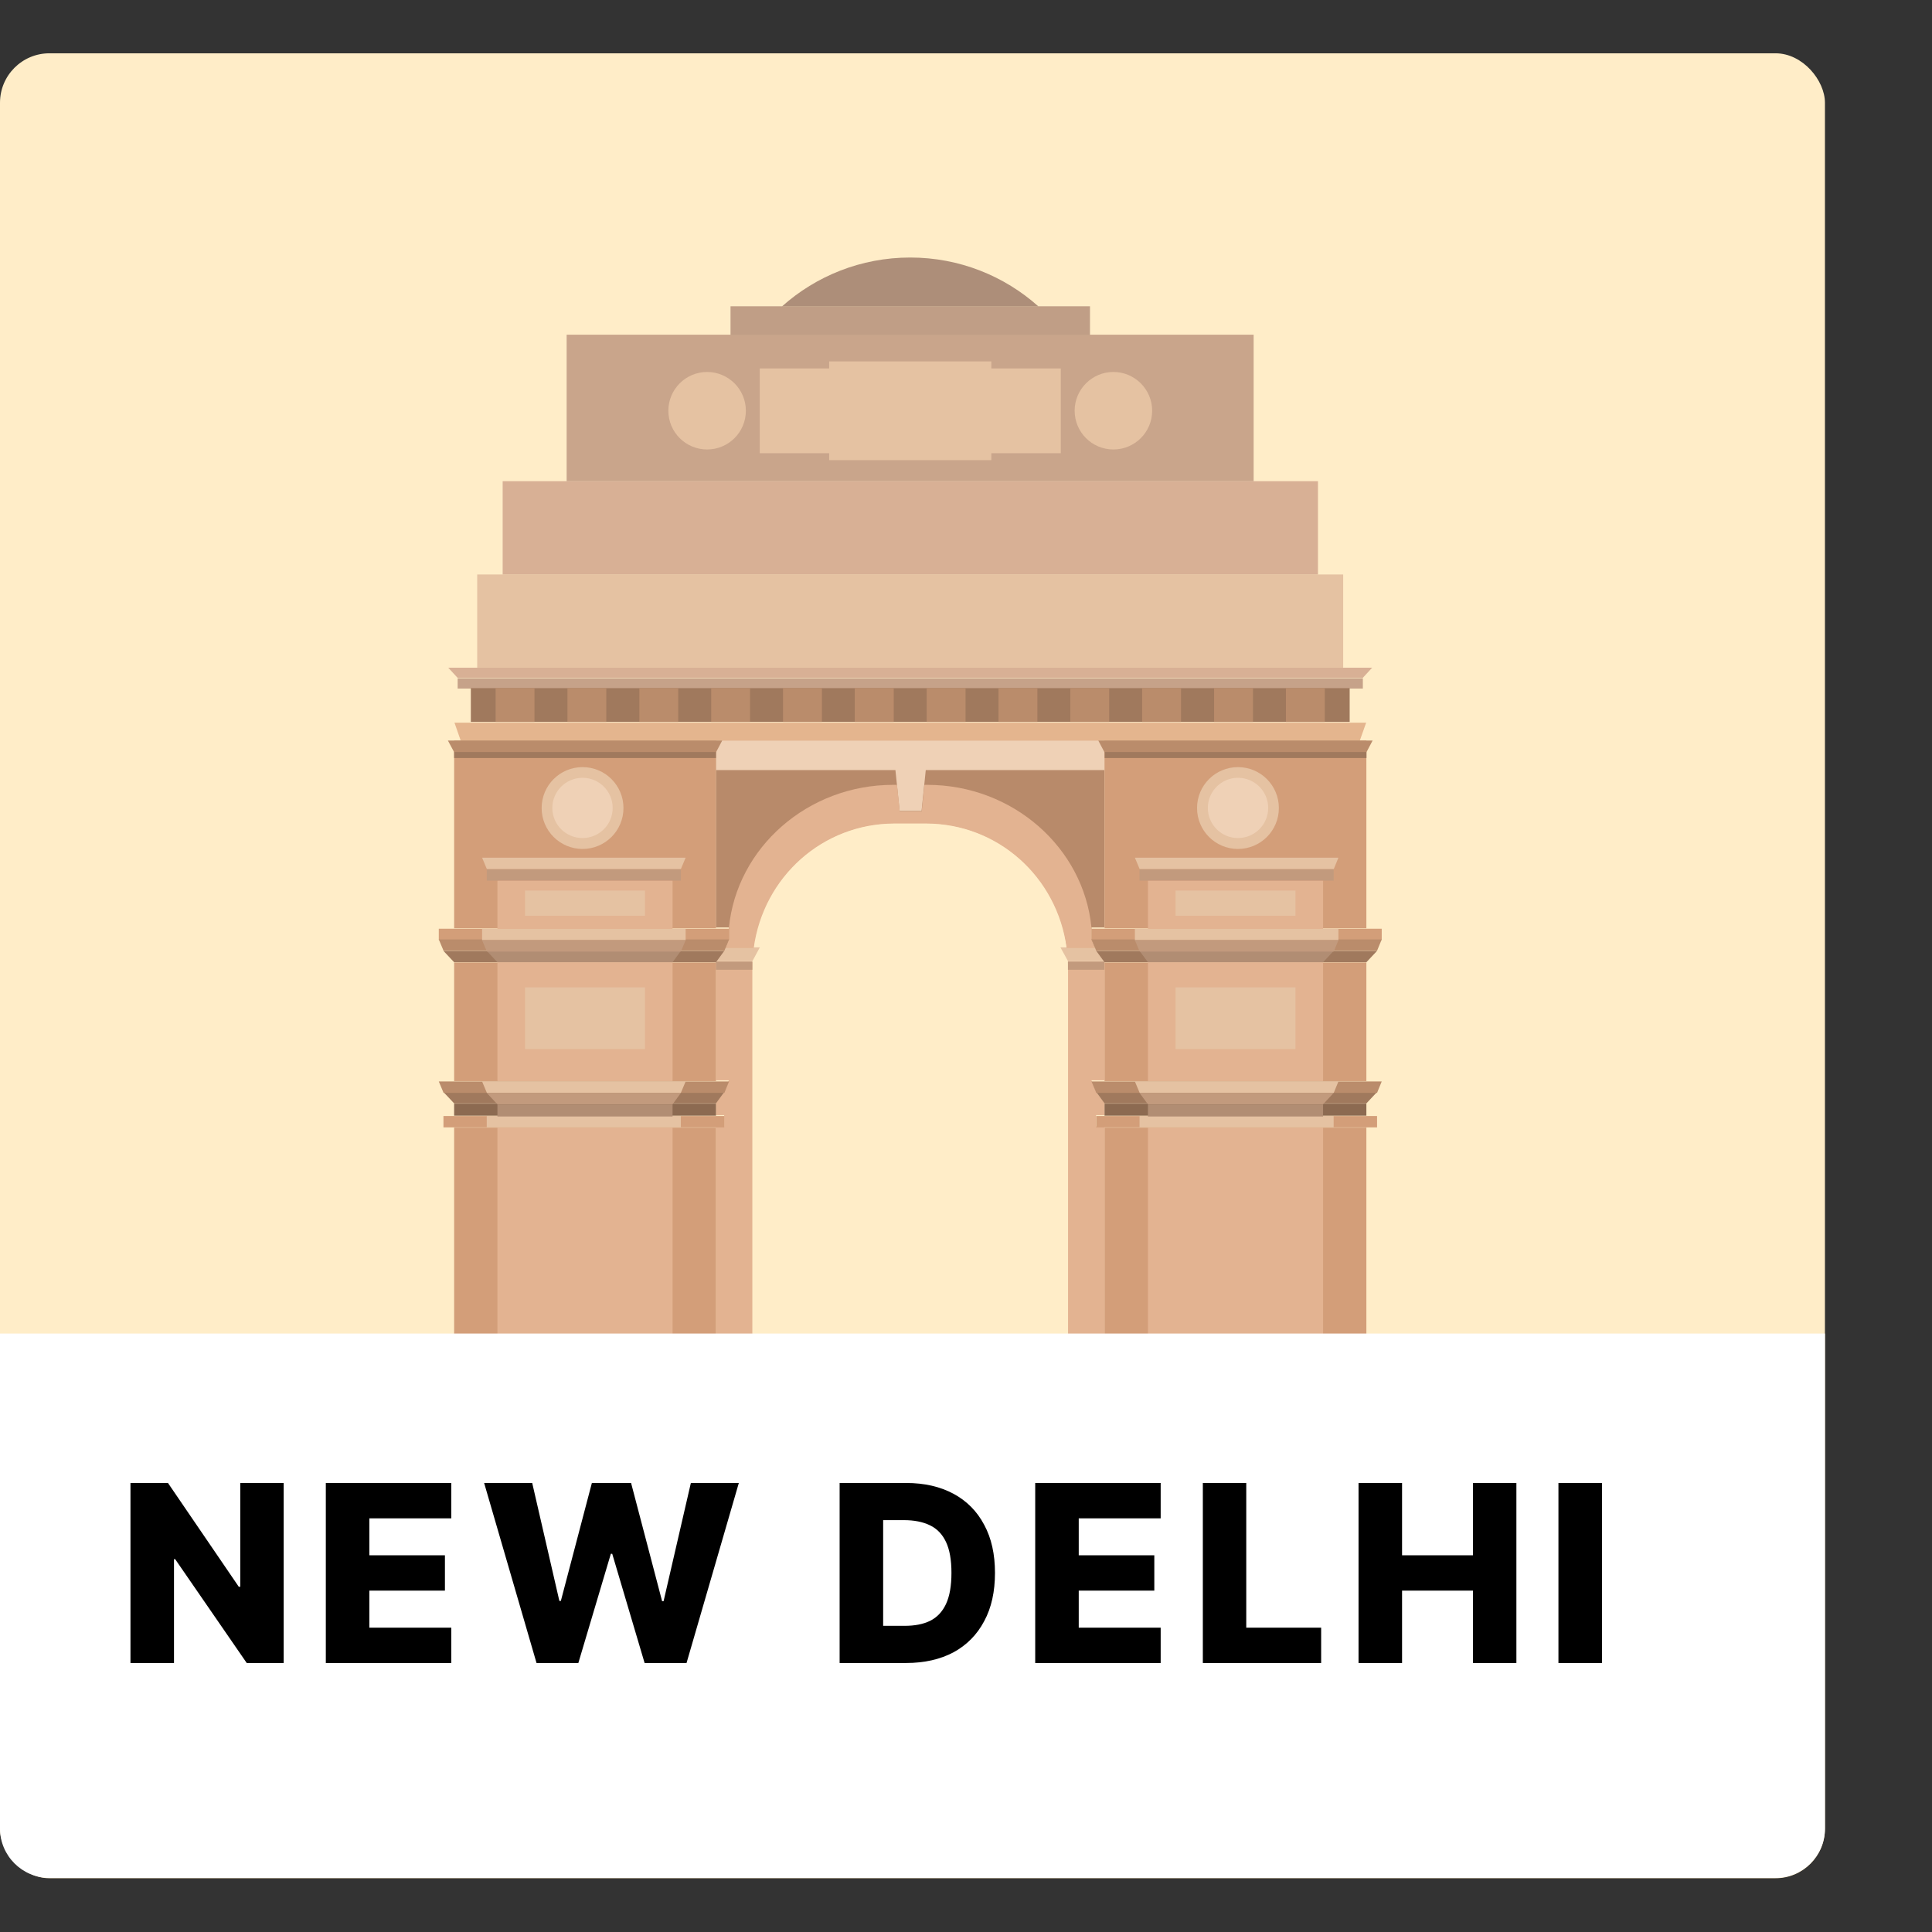<svg width="17" height="17" viewBox="0 0 17 17" fill="none" xmlns="http://www.w3.org/2000/svg">
<rect x="0" y="0" width="17" height="17" fill="#333333" stroke="none"/>
<rect y="0.469" width="16.058" height="16.058" rx="0.435" fill="#FFEDC8"/>
<path d="M6.62 8.462H6.372H6.299V9.506H6.413L6.372 9.606L6.299 9.706V9.812H6.372V9.912H6.299V12.336V12.598V13.474H6.62V8.494C6.62 8.483 6.62 8.472 6.62 8.461L6.62 8.462Z" fill="#E3B391"/>
<path d="M9.398 8.462L9.397 8.461C9.398 8.472 9.398 8.483 9.398 8.494V13.474H9.719V12.598V12.336V9.912H9.645V9.812H9.719V9.706L9.645 9.606L9.604 9.506H9.719V8.462H9.645H9.398V8.462Z" fill="#E3B391"/>
<path d="M8.061 6.508H7.957H6.299V8.161H6.413V8.261L6.372 8.361L6.381 8.338H6.629C6.706 7.72 7.232 7.242 7.871 7.242H8.007H8.011H8.147C8.785 7.242 9.312 7.72 9.388 8.338H9.636L9.645 8.361L9.604 8.261V8.161H9.719V6.508H8.061Z" fill="#B88A6A"/>
<path d="M9.636 8.336H9.331L9.398 8.458H9.718L9.636 8.336Z" fill="#E5C2A2"/>
<path d="M9.718 8.461H9.397V8.533H9.718V8.461Z" fill="#C29A7D"/>
<path d="M9.719 6.508H6.299V6.776H7.879L7.916 7.136H8.109L8.146 6.776H9.719V6.508Z" fill="#EFD1B6"/>
<path d="M6.372 8.358L6.381 8.336H6.686L6.62 8.458H6.299L6.372 8.358Z" fill="#E5C2A2"/>
<path d="M6.62 8.461H6.299V8.533H6.62V8.461Z" fill="#C29A7D"/>
<path d="M9.636 8.342L9.604 8.264V8.163C9.536 7.458 8.911 6.906 8.159 6.906H8.134L8.11 7.14H7.917L7.893 6.906H7.859C7.107 6.906 6.483 7.458 6.414 8.163V8.264L6.382 8.342H6.632C6.718 7.714 7.24 7.246 7.871 7.246H8.147C8.779 7.246 9.301 7.714 9.386 8.342H9.636Z" fill="#E3B391"/>
<path d="M11.992 5.969H4.027V6.059H11.992V5.969Z" fill="#C6A289"/>
<path d="M11.991 5.965H4.027L3.944 5.875H12.074L11.991 5.965Z" fill="#D8B095"/>
<path d="M11.819 5.055H4.199V5.875H11.819V5.055Z" fill="#E5C2A2"/>
<path d="M11.597 4.234H4.423V5.055H11.597V4.234Z" fill="#D8B095"/>
<path d="M11.031 2.945H4.986V4.234H11.031V2.945Z" fill="#C9A58B"/>
<path d="M9.591 2.695H6.428V2.948H9.591V2.695Z" fill="#C09E86"/>
<path d="M9.137 2.696C8.838 2.429 8.443 2.266 8.009 2.266C7.576 2.266 7.18 2.429 6.881 2.696H9.137Z" fill="#AD8E79"/>
<path d="M11.876 6.055H4.143V6.352H11.876V6.055Z" fill="#A0795D"/>
<path d="M4.703 6.055H4.361V6.352H4.703V6.055Z" fill="#BA8C6B"/>
<path d="M5.335 6.055H4.993V6.352H5.335V6.055Z" fill="#BA8C6B"/>
<path d="M5.968 6.055H5.626V6.352H5.968V6.055Z" fill="#BA8C6B"/>
<path d="M6.6 6.055H6.258V6.352H6.6V6.055Z" fill="#BA8C6B"/>
<path d="M7.232 6.055H6.89V6.352H7.232V6.055Z" fill="#BA8C6B"/>
<path d="M7.864 6.055H7.521V6.352H7.864V6.055Z" fill="#BA8C6B"/>
<path d="M8.496 6.055H8.154V6.352H8.496V6.055Z" fill="#BA8C6B"/>
<path d="M9.128 6.055H8.786V6.352H9.128V6.055Z" fill="#BA8C6B"/>
<path d="M9.76 6.055H9.418V6.352H9.76V6.055Z" fill="#BA8C6B"/>
<path d="M10.392 6.055H10.05V6.352H10.392V6.055Z" fill="#BA8C6B"/>
<path d="M11.025 6.055H10.683V6.352H11.025V6.055Z" fill="#BA8C6B"/>
<path d="M11.657 6.055H11.315V6.352H11.657V6.055Z" fill="#BA8C6B"/>
<path d="M11.965 6.517H4.054L3.999 6.359H12.021L11.965 6.517Z" fill="#E4B58E"/>
<path d="M6.563 3.614C6.563 3.803 6.41 3.955 6.222 3.955C6.034 3.955 5.881 3.803 5.881 3.614C5.881 3.426 6.034 3.273 6.222 3.273C6.41 3.273 6.563 3.426 6.563 3.614Z" fill="#E5C2A2"/>
<path d="M10.138 3.614C10.138 3.803 9.985 3.955 9.797 3.955C9.609 3.955 9.456 3.803 9.456 3.614C9.456 3.426 9.609 3.273 9.797 3.273C9.985 3.273 10.138 3.426 10.138 3.614Z" fill="#E5C2A2"/>
<path d="M9.334 3.242H8.723V3.18H7.296V3.242H6.685V3.988H7.296V4.049H8.723V3.988H9.334V3.242Z" fill="#E5C2A2"/>
<path d="M12.023 12.602H9.719V13.478H12.023V12.602Z" fill="#D39E79"/>
<path d="M12.023 12.344H9.719V12.605H12.023V12.344Z" fill="#BA8C6B"/>
<path d="M12.023 9.922H9.719V12.346H12.023V9.922Z" fill="#D39E79"/>
<path d="M12.117 9.82H9.646V9.92H12.117V9.82Z" fill="#D39E79"/>
<path d="M12.023 9.709H9.719L9.646 9.609H12.117L12.023 9.709Z" fill="#A0795D"/>
<path d="M12.117 9.616H9.646L9.604 9.516H12.158L12.117 9.616Z" fill="#BA8C6B"/>
<path d="M12.023 8.467H9.719L9.646 8.367H12.117L12.023 8.467Z" fill="#A0795D"/>
<path d="M12.158 8.172H9.604V8.272H12.158V8.172Z" fill="#D39E79"/>
<path d="M12.117 8.366H9.646L9.604 8.266H12.158L12.117 8.366Z" fill="#BA8C6B"/>
<path d="M12.023 9.711H9.719V9.817H12.023V9.711Z" fill="#8C6A51"/>
<path d="M12.023 8.469H9.719V9.513H12.023V8.469Z" fill="#D39E79"/>
<path d="M12.023 6.516H9.719V8.168H12.023V6.516Z" fill="#D39E79"/>
<path d="M12.023 6.62H9.719L9.664 6.516H12.078L12.023 6.62Z" fill="#BA8C6B"/>
<path d="M12.024 6.617H9.72V6.67H12.024V6.617Z" fill="#A0795D"/>
<path d="M11.642 12.609H10.101V13.486H11.642V12.609Z" fill="#E5C2A2"/>
<path d="M11.642 12.344H10.101V12.605H11.642V12.344Z" fill="#C29A7D"/>
<path d="M11.642 9.922H10.101V12.346H11.642V9.922Z" fill="#E3B391"/>
<path d="M11.735 9.82H10.027V9.92H11.735V9.82Z" fill="#E5C2A2"/>
<path d="M11.642 9.717H10.101L10.027 9.617H11.735L11.642 9.717Z" fill="#C29A7D"/>
<path d="M11.736 9.616H10.028L9.986 9.516H11.777L11.736 9.616Z" fill="#E5C2A2"/>
<path d="M11.642 8.467H10.101L10.027 8.367H11.735L11.642 8.467Z" fill="#B18D73"/>
<path d="M11.777 8.172H9.986V8.272H11.777V8.172Z" fill="#E5C2A2"/>
<path d="M11.736 8.373H10.028L9.986 8.273H11.777L11.736 8.373Z" fill="#C29A7D"/>
<path d="M11.735 7.648H10.027V7.749H11.735V7.648Z" fill="#C29A7D"/>
<path d="M11.736 7.647H10.028L9.986 7.547H11.777L11.736 7.647Z" fill="#E5C2A2"/>
<path d="M11.642 9.719H10.101V9.824H11.642V9.719Z" fill="#B18D73"/>
<path d="M11.642 8.469H10.101V9.513H11.642V8.469Z" fill="#E3B391"/>
<path d="M11.399 8.688H10.344V9.231H11.399V8.688Z" fill="#E5C2A2"/>
<path d="M11.642 7.75H10.101V8.174H11.642V7.75Z" fill="#E3B391"/>
<path d="M11.399 7.836H10.344V8.058H11.399V7.836Z" fill="#E5C2A2"/>
<path d="M11.253 7.11C11.253 7.309 11.092 7.47 10.893 7.47C10.694 7.47 10.533 7.309 10.533 7.11C10.533 6.911 10.694 6.75 10.893 6.75C11.092 6.75 11.253 6.911 11.253 7.11Z" fill="#E5C2A2"/>
<path d="M11.159 7.109C11.159 7.256 11.04 7.374 10.893 7.374C10.747 7.374 10.628 7.256 10.628 7.109C10.628 6.963 10.747 6.844 10.893 6.844C11.04 6.844 11.159 6.963 11.159 7.109Z" fill="#EFD1B6"/>
<path d="M6.3 12.602H3.996V13.478H6.3V12.602Z" fill="#D39E79"/>
<path d="M6.3 12.344H3.996V12.605H6.3V12.344Z" fill="#BA8C6B"/>
<path d="M6.3 9.922H3.996V12.346H6.3V9.922Z" fill="#D39E79"/>
<path d="M6.373 9.82H3.902V9.92H6.373V9.82Z" fill="#D39E79"/>
<path d="M3.996 9.709H6.3L6.373 9.609H3.902L3.996 9.709Z" fill="#A0795D"/>
<path d="M3.903 9.616H6.374L6.415 9.516H3.861L3.903 9.616Z" fill="#BA8C6B"/>
<path d="M3.996 8.467H6.3L6.373 8.367H3.902L3.996 8.467Z" fill="#A0795D"/>
<path d="M6.415 8.172H3.861V8.272H6.415V8.172Z" fill="#D39E79"/>
<path d="M3.903 8.366H6.374L6.415 8.266H3.861L3.903 8.366Z" fill="#BA8C6B"/>
<path d="M6.3 9.711H3.996V9.817H6.3V9.711Z" fill="#8C6A51"/>
<path d="M6.3 8.469H3.996V9.513H6.3V8.469Z" fill="#D39E79"/>
<path d="M6.3 6.516H3.996V8.168H6.3V6.516Z" fill="#D39E79"/>
<path d="M3.997 6.62H6.3L6.355 6.516H3.941L3.997 6.62Z" fill="#BA8C6B"/>
<path d="M6.3 6.617H3.996V6.67H6.3V6.617Z" fill="#A0795D"/>
<path d="M5.918 12.609H4.377V13.486H5.918V12.609Z" fill="#E5C2A2"/>
<path d="M5.918 12.344H4.377V12.605H5.918V12.344Z" fill="#C29A7D"/>
<path d="M5.918 9.922H4.377V12.346H5.918V9.922Z" fill="#E3B391"/>
<path d="M5.991 9.82H4.283V9.92H5.991V9.82Z" fill="#E5C2A2"/>
<path d="M4.377 9.717H5.918L5.991 9.617H4.283L4.377 9.717Z" fill="#C29A7D"/>
<path d="M4.284 9.616H5.991L6.033 9.516H4.242L4.284 9.616Z" fill="#E5C2A2"/>
<path d="M4.377 8.467H5.918L5.991 8.367H4.283L4.377 8.467Z" fill="#B18D73"/>
<path d="M6.033 8.172H4.242V8.272H6.033V8.172Z" fill="#E5C2A2"/>
<path d="M4.284 8.373H5.991L6.033 8.273H4.242L4.284 8.373Z" fill="#C29A7D"/>
<path d="M5.991 7.648H4.283V7.749H5.991V7.648Z" fill="#C29A7D"/>
<path d="M4.284 7.647H5.991L6.033 7.547H4.242L4.284 7.647Z" fill="#E5C2A2"/>
<path d="M5.918 9.719H4.377V9.824H5.918V9.719Z" fill="#B18D73"/>
<path d="M5.918 8.469H4.377V9.513H5.918V8.469Z" fill="#E3B391"/>
<path d="M5.675 8.688H4.62V9.231H5.675V8.688Z" fill="#E5C2A2"/>
<path d="M5.918 7.75H4.377V8.174H5.918V7.75Z" fill="#E3B391"/>
<path d="M5.675 7.836H4.62V8.058H5.675V7.836Z" fill="#E5C2A2"/>
<path d="M4.766 7.11C4.766 7.309 4.927 7.47 5.126 7.47C5.325 7.47 5.486 7.309 5.486 7.11C5.486 6.911 5.325 6.75 5.126 6.75C4.927 6.75 4.766 6.911 4.766 7.11Z" fill="#E5C2A2"/>
<path d="M4.86 7.109C4.86 7.256 4.979 7.374 5.126 7.374C5.272 7.374 5.391 7.256 5.391 7.109C5.391 6.963 5.272 6.844 5.126 6.844C4.979 6.844 4.86 6.963 4.86 7.109Z" fill="#EFD1B6"/>
<path d="M0 11.734H16.058V16.089C16.058 16.329 15.863 16.524 15.622 16.524H0.435C0.195 16.524 0 16.329 0 16.089V11.734Z" fill="white"/>
<path d="M2.496 13.049V14.633H2.171L1.541 13.719H1.531V14.633H1.148V13.049H1.478L2.101 13.962H2.114V13.049H2.496ZM2.867 14.633V13.049H3.971V13.36H3.25V13.685H3.915V13.996H3.25V14.322H3.971V14.633H2.867ZM4.721 14.633L4.26 13.049H4.683L4.922 14.087H4.935L5.208 13.049H5.553L5.826 14.089H5.839L6.079 13.049H6.501L6.041 14.633H5.672L5.387 13.672H5.375L5.089 14.633H4.721ZM7.974 14.633H7.388V13.049H7.973C8.134 13.049 8.273 13.081 8.39 13.144C8.507 13.207 8.597 13.298 8.66 13.417C8.724 13.535 8.755 13.676 8.755 13.84C8.755 14.005 8.724 14.147 8.66 14.265C8.597 14.384 8.507 14.475 8.39 14.539C8.273 14.601 8.134 14.633 7.974 14.633ZM7.771 14.306H7.959C8.048 14.306 8.123 14.292 8.184 14.262C8.246 14.231 8.292 14.182 8.324 14.114C8.356 14.045 8.372 13.954 8.372 13.84C8.372 13.726 8.356 13.636 8.324 13.568C8.292 13.5 8.245 13.451 8.182 13.421C8.12 13.391 8.044 13.376 7.953 13.376H7.771V14.306ZM9.109 14.633V13.049H10.213V13.36H9.492V13.685H10.157V13.996H9.492V14.322H10.213V14.633H9.109ZM10.584 14.633V13.049H10.966V14.322H11.625V14.633H10.584ZM11.954 14.633V13.049H12.337V13.685H12.961V13.049H13.343V14.633H12.961V13.996H12.337V14.633H11.954ZM14.096 13.049V14.633H13.713V13.049H14.096Z" fill="black"/>
</svg>
